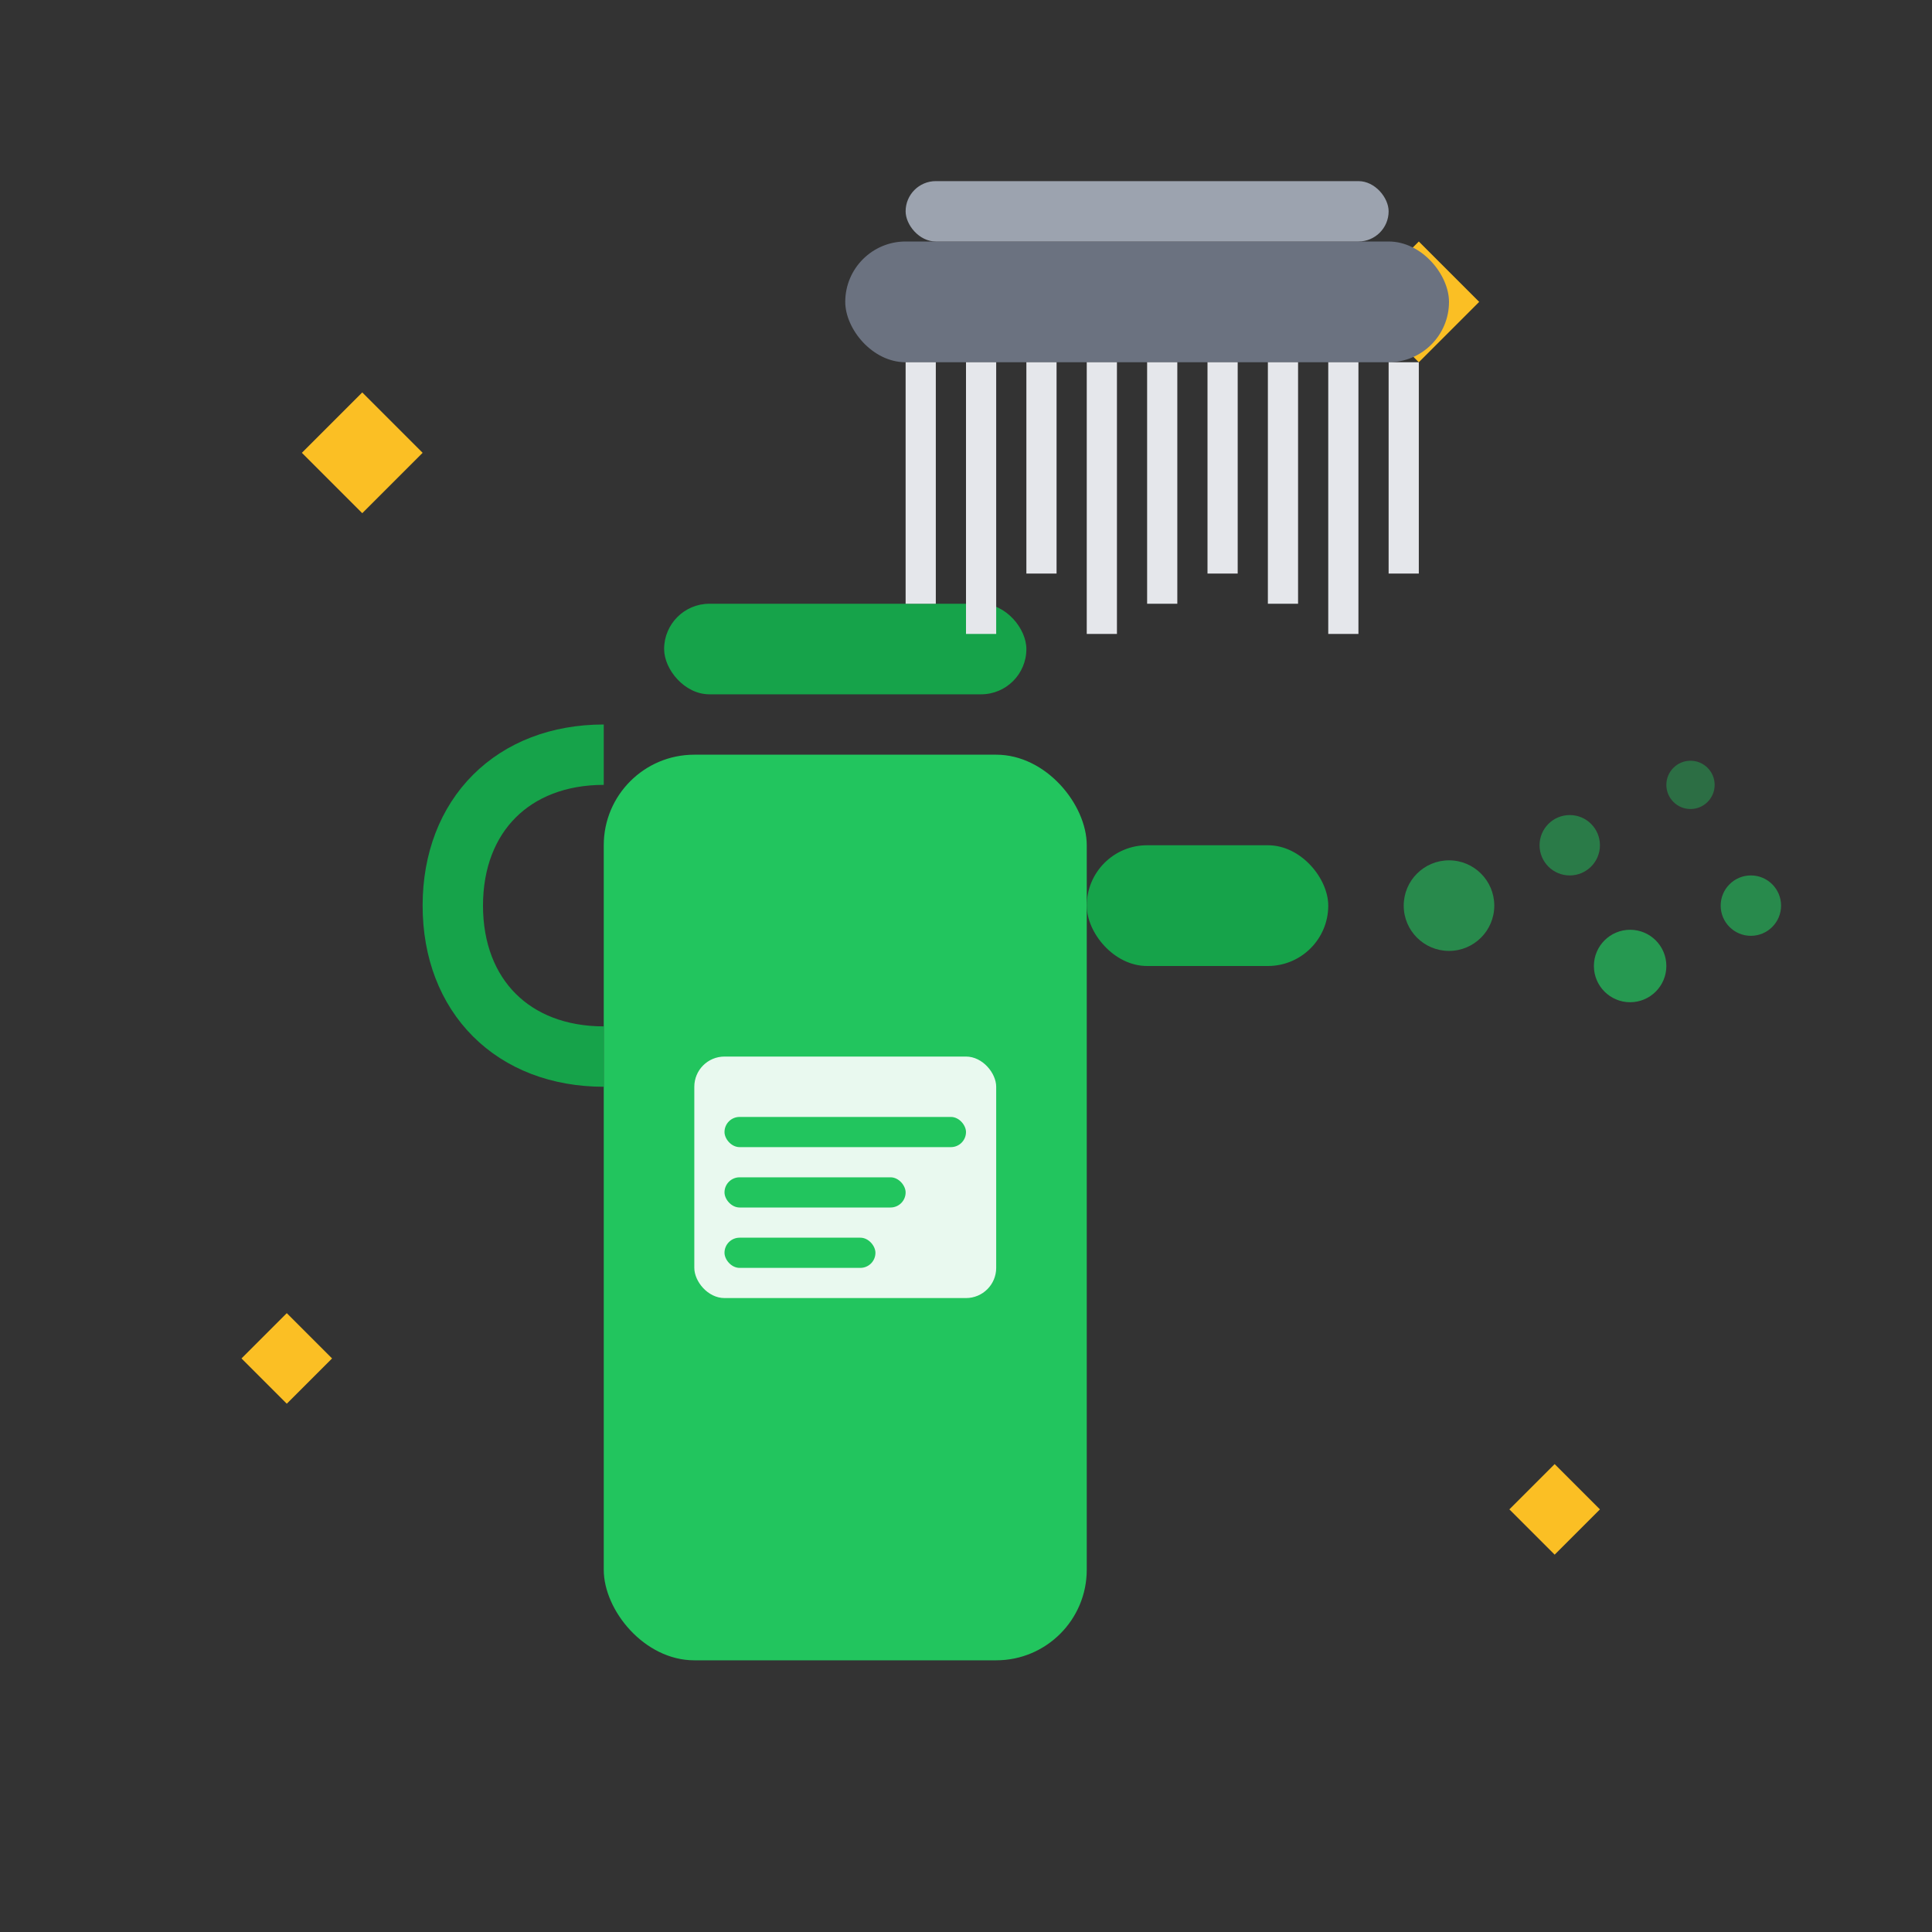 <svg width="64" height="64" viewBox="0 0 64 64" fill="none" xmlns="http://www.w3.org/2000/svg">
  <rect x="0" y="0" width="64" height="64" fill="#333333" stroke="none"/>
  <!-- Spray bottle body -->
  <rect x="20" y="25" width="16" height="30" fill="#22c55e" rx="3"/>
  
  <!-- Spray bottle trigger -->
  <path d="M20 35c-3 0-5-2-5-5s2-5 5-5" stroke="#16a34a" stroke-width="2" fill="none"/>
  
  <!-- Spray bottle nozzle -->
  <rect x="36" y="28" width="8" height="4" fill="#16a34a" rx="2"/>
  
  <!-- Spray effect -->
  <circle cx="48" cy="30" r="1.5" fill="#22c55e" opacity="0.6"/>
  <circle cx="52" cy="28" r="1" fill="#22c55e" opacity="0.5"/>
  <circle cx="54" cy="32" r="1.2" fill="#22c55e" opacity="0.7"/>
  <circle cx="56" cy="26" r="0.8" fill="#22c55e" opacity="0.4"/>
  <circle cx="58" cy="30" r="1" fill="#22c55e" opacity="0.6"/>
  
  <!-- Handle -->
  <rect x="22" y="20" width="12" height="3" fill="#16a34a" rx="1.5"/>
  
  <!-- Label on bottle -->
  <rect x="23" y="35" width="10" height="8" fill="white" opacity="0.9" rx="1"/>
  <rect x="24" y="37" width="8" height="1" fill="#22c55e" rx="0.5"/>
  <rect x="24" y="39" width="6" height="1" fill="#22c55e" rx="0.5"/>
  <rect x="24" y="41" width="5" height="1" fill="#22c55e" rx="0.5"/>
  
  <!-- Sparkle effects around -->
  <path d="M10 15l2-2 2 2-2 2-2-2z" fill="#fbbf24"/>
  <path d="M45 10l2-2 2 2-2 2-2-2z" fill="#fbbf24"/>
  <path d="M8 45l1.5-1.5 1.5 1.5-1.5 1.5-1.5-1.5z" fill="#fbbf24"/>
  <path d="M50 50l1.5-1.5 1.5 1.5-1.5 1.5-1.5-1.5z" fill="#fbbf24"/>
  
  <!-- Additional cleaning elements -->
  <rect x="28" y="8" width="20" height="4" fill="#6b7280" rx="2"/>
  <rect x="30" y="6" width="16" height="2" fill="#9ca3af" rx="1"/>
  
  <!-- Mop strings -->
  <rect x="30" y="12" width="1" height="8" fill="#e5e7eb"/>
  <rect x="32" y="12" width="1" height="9" fill="#e5e7eb"/>
  <rect x="34" y="12" width="1" height="7" fill="#e5e7eb"/>
  <rect x="36" y="12" width="1" height="9" fill="#e5e7eb"/>
  <rect x="38" y="12" width="1" height="8" fill="#e5e7eb"/>
  <rect x="40" y="12" width="1" height="7" fill="#e5e7eb"/>
  <rect x="42" y="12" width="1" height="8" fill="#e5e7eb"/>
  <rect x="44" y="12" width="1" height="9" fill="#e5e7eb"/>
  <rect x="46" y="12" width="1" height="7" fill="#e5e7eb"/>
</svg>
